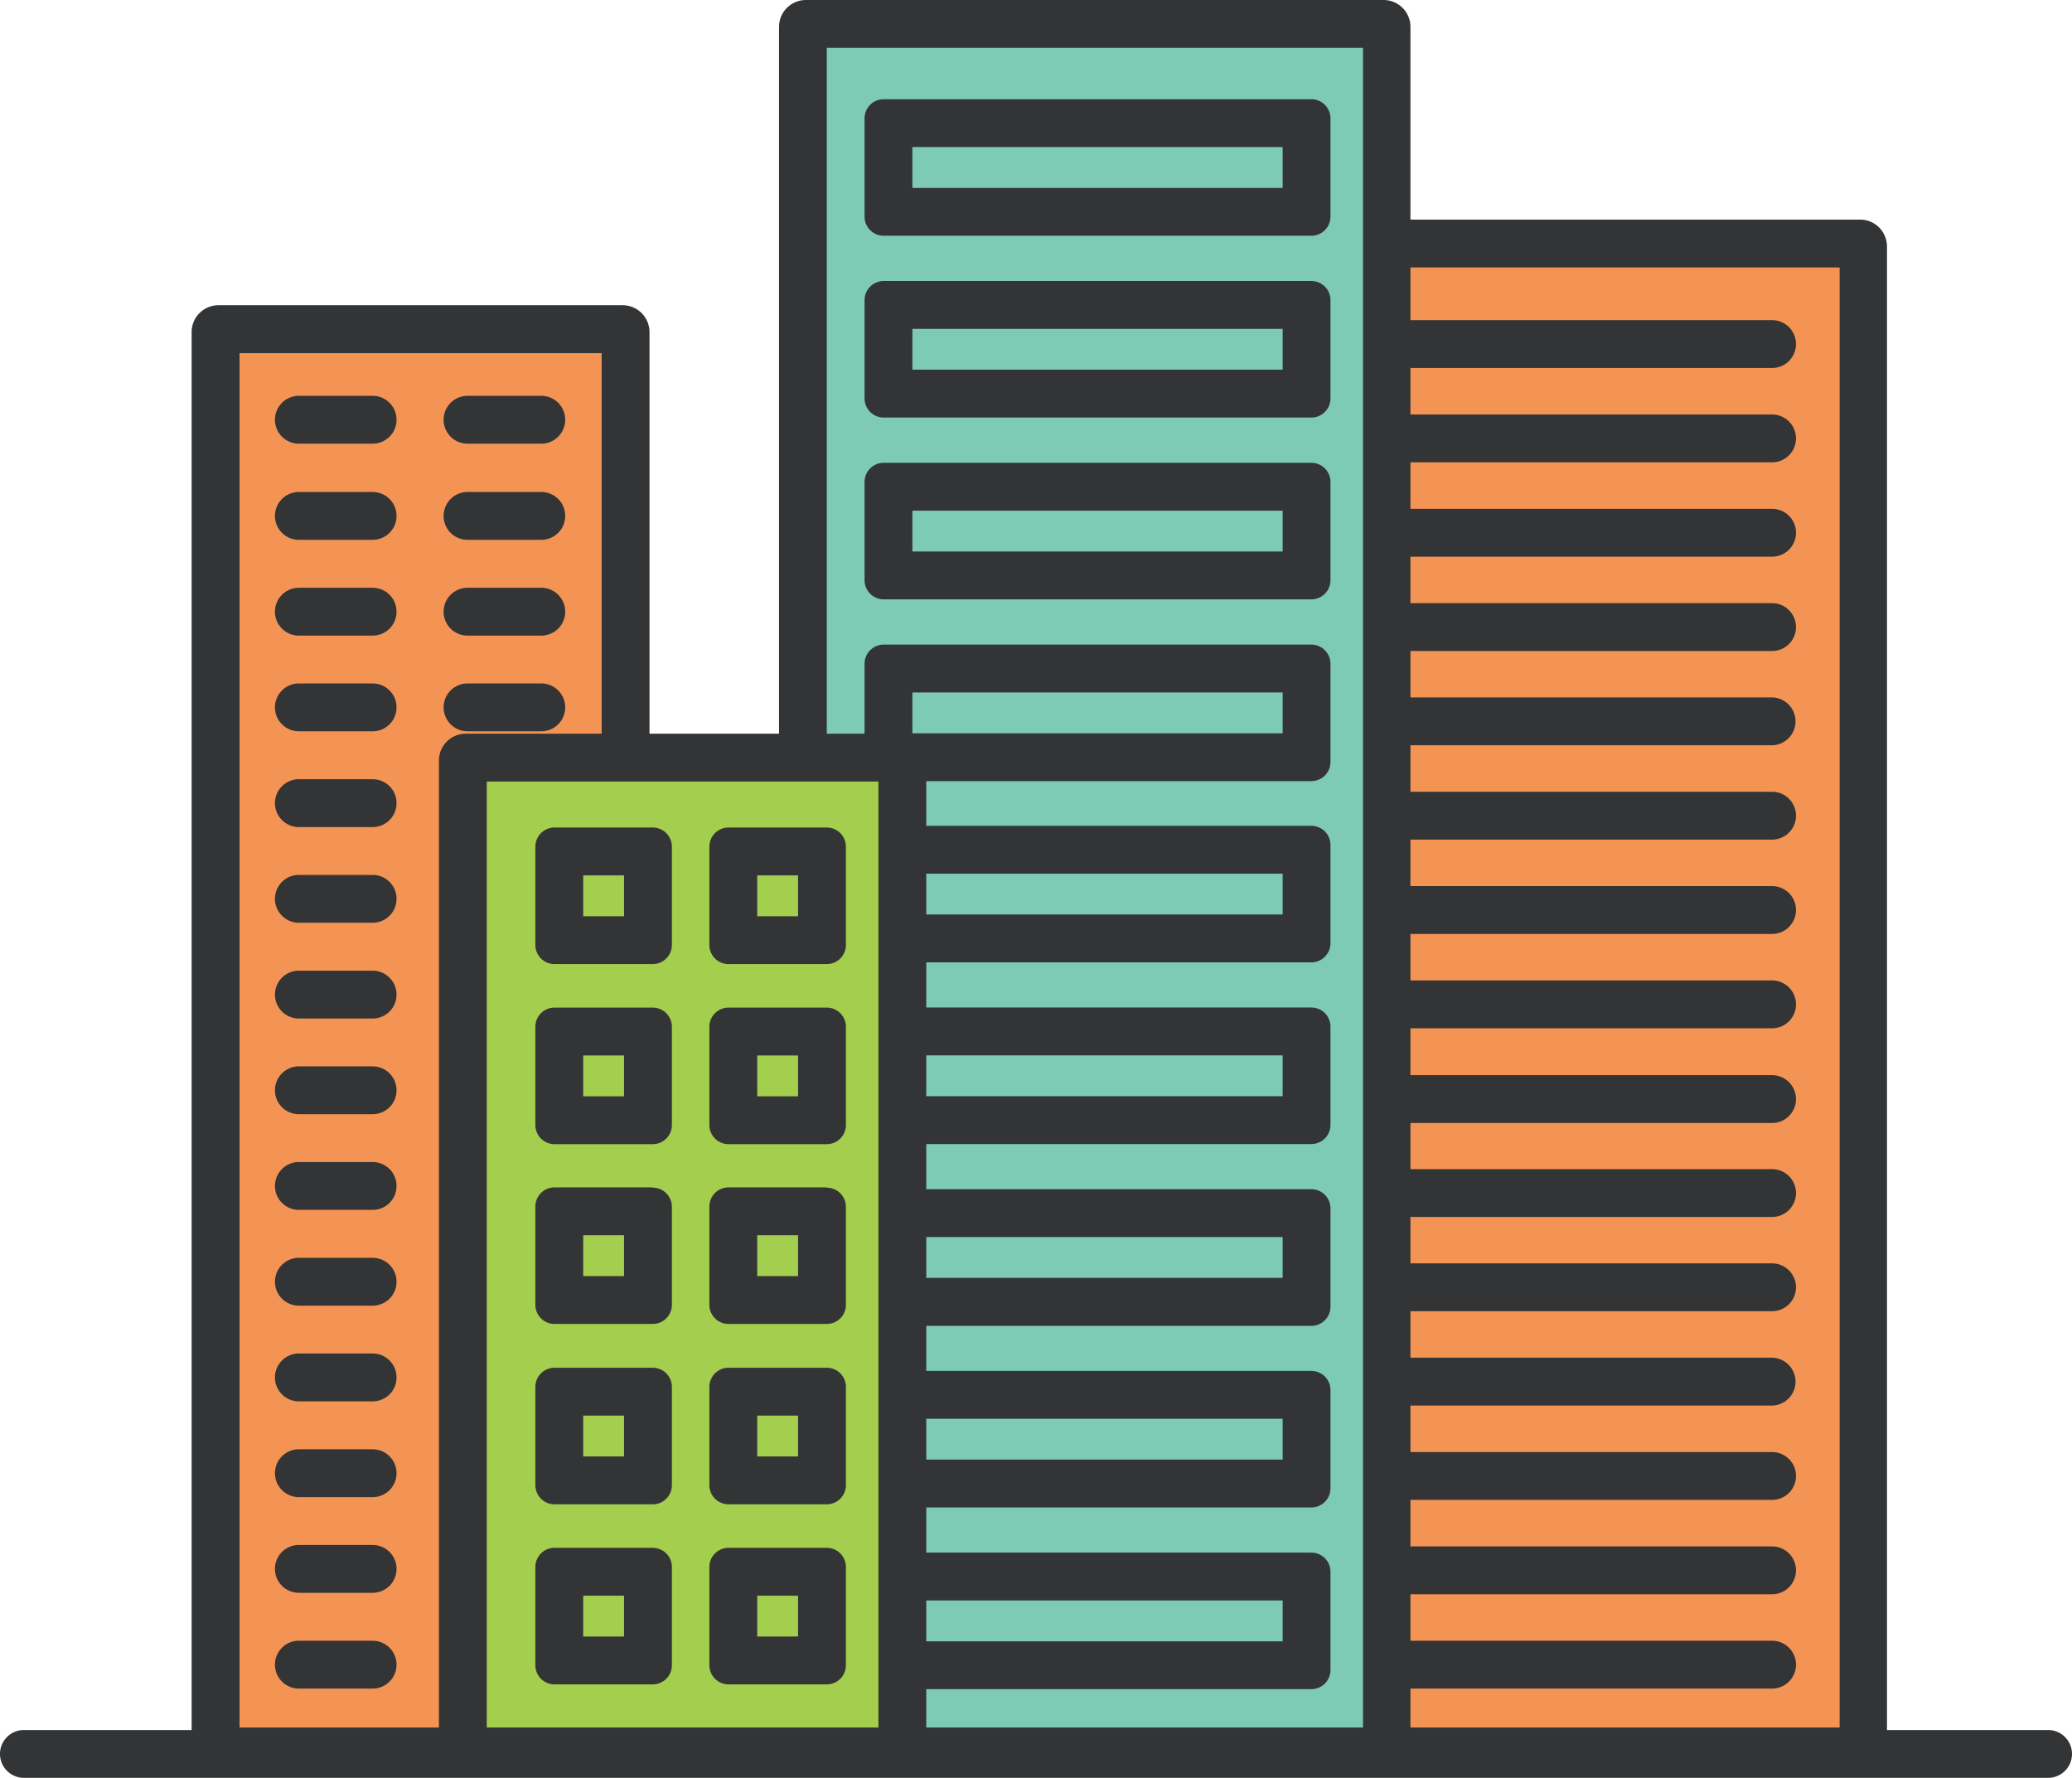 <svg id="Layer_1" data-name="Layer 1" xmlns="http://www.w3.org/2000/svg" viewBox="0 0 216.58 185.81"><defs><style>.cls-1{fill:#333435;}.cls-2{fill:#f49454;}.cls-3{fill:#7dcbb3;}.cls-4{fill:#a4ce4e;}</style></defs><title>Evolving-Landscape-EQT</title><path class="cls-1" d="M-151.59,160.53h-42.26a2.81,2.81,0,0,0-2.8,2.8V314.18h47.86V163.33a2.81,2.81,0,0,0-2.8-2.8Z" transform="translate(216.68 -128.63)"/><polyline class="cls-2" points="62.89 36.91 62.89 180.55 25.04 180.55 25.04 36.91 62.89 36.91"/><line class="cls-1" x1="31.24" y1="43.92" x2="38.95" y2="43.92"/><path class="cls-1" d="M-177.73,175h-7.71a2.5,2.5,0,0,1-2.5-2.5,2.5,2.5,0,0,1,2.5-2.5h7.71a2.5,2.5,0,0,1,2.5,2.5A2.5,2.5,0,0,1-177.73,175Z" transform="translate(216.68 -128.63)"/><line class="cls-1" x1="48.87" y1="43.92" x2="56.58" y2="43.92"/><path class="cls-1" d="M-160.1,175h-7.71a2.5,2.5,0,0,1-2.5-2.5,2.5,2.5,0,0,1,2.5-2.5h7.71a2.5,2.5,0,0,1,2.5,2.5A2.5,2.5,0,0,1-160.1,175Z" transform="translate(216.68 -128.63)"/><line class="cls-1" x1="31.24" y1="53.93" x2="38.95" y2="53.93"/><path class="cls-1" d="M-177.73,185.05h-7.71a2.5,2.5,0,0,1-2.5-2.5,2.5,2.5,0,0,1,2.5-2.5h7.71a2.5,2.5,0,0,1,2.5,2.5A2.5,2.5,0,0,1-177.73,185.05Z" transform="translate(216.68 -128.63)"/><line class="cls-1" x1="48.87" y1="53.93" x2="56.58" y2="53.93"/><path class="cls-1" d="M-160.1,185.05h-7.71a2.5,2.5,0,0,1-2.5-2.5,2.5,2.5,0,0,1,2.5-2.5h7.71a2.5,2.5,0,0,1,2.5,2.5A2.5,2.5,0,0,1-160.1,185.05Z" transform="translate(216.68 -128.63)"/><line class="cls-1" x1="31.24" y1="63.93" x2="38.95" y2="63.93"/><path class="cls-1" d="M-177.73,195.06h-7.71a2.5,2.5,0,0,1-2.5-2.5,2.5,2.5,0,0,1,2.5-2.5h7.71a2.5,2.5,0,0,1,2.5,2.5A2.5,2.5,0,0,1-177.73,195.06Z" transform="translate(216.68 -128.63)"/><line class="cls-1" x1="48.87" y1="63.93" x2="56.58" y2="63.93"/><path class="cls-1" d="M-160.1,195.06h-7.71a2.5,2.5,0,0,1-2.5-2.5,2.5,2.5,0,0,1,2.5-2.5h7.71a2.5,2.5,0,0,1,2.5,2.5A2.5,2.5,0,0,1-160.1,195.06Z" transform="translate(216.68 -128.63)"/><line class="cls-1" x1="31.24" y1="73.93" x2="38.95" y2="73.93"/><path class="cls-1" d="M-177.73,205.06h-7.71a2.5,2.5,0,0,1-2.5-2.5,2.5,2.5,0,0,1,2.5-2.5h7.71a2.5,2.5,0,0,1,2.5,2.5A2.5,2.5,0,0,1-177.73,205.06Z" transform="translate(216.68 -128.63)"/><line class="cls-1" x1="48.87" y1="73.93" x2="56.58" y2="73.93"/><path class="cls-1" d="M-160.1,205.06h-7.71a2.5,2.5,0,0,1-2.5-2.5,2.5,2.5,0,0,1,2.5-2.5h7.71a2.5,2.5,0,0,1,2.5,2.5A2.5,2.5,0,0,1-160.1,205.06Z" transform="translate(216.68 -128.63)"/><line class="cls-1" x1="31.24" y1="83.94" x2="38.95" y2="83.94"/><path class="cls-1" d="M-177.73,215.07h-7.71a2.5,2.5,0,0,1-2.5-2.5,2.5,2.5,0,0,1,2.5-2.5h7.71a2.5,2.5,0,0,1,2.5,2.5A2.5,2.5,0,0,1-177.73,215.07Z" transform="translate(216.68 -128.63)"/><line class="cls-1" x1="48.87" y1="83.94" x2="56.58" y2="83.94"/><path class="cls-1" d="M-160.1,215.07h-7.71a2.5,2.5,0,0,1-2.5-2.5,2.5,2.5,0,0,1,2.5-2.5h7.71a2.5,2.5,0,0,1,2.5,2.5A2.5,2.5,0,0,1-160.1,215.07Z" transform="translate(216.68 -128.63)"/><line class="cls-1" x1="31.24" y1="93.94" x2="38.95" y2="93.94"/><path class="cls-1" d="M-177.73,225.07h-7.71a2.5,2.5,0,0,1-2.5-2.5,2.5,2.5,0,0,1,2.5-2.5h7.71a2.5,2.5,0,0,1,2.5,2.5A2.5,2.5,0,0,1-177.73,225.07Z" transform="translate(216.68 -128.63)"/><line class="cls-1" x1="48.87" y1="93.94" x2="56.58" y2="93.94"/><path class="cls-1" d="M-160.1,225.07h-7.71a2.5,2.5,0,0,1-2.5-2.5,2.5,2.5,0,0,1,2.5-2.5h7.71a2.5,2.5,0,0,1,2.5,2.5A2.5,2.5,0,0,1-160.1,225.07Z" transform="translate(216.68 -128.63)"/><line class="cls-1" x1="31.24" y1="103.95" x2="38.95" y2="103.95"/><path class="cls-1" d="M-177.73,235.08h-7.71a2.5,2.5,0,0,1-2.5-2.5,2.5,2.5,0,0,1,2.5-2.5h7.71a2.5,2.5,0,0,1,2.5,2.5A2.5,2.5,0,0,1-177.73,235.08Z" transform="translate(216.68 -128.63)"/><line class="cls-1" x1="48.87" y1="103.95" x2="56.58" y2="103.95"/><path class="cls-1" d="M-160.1,235.08h-7.71a2.5,2.5,0,0,1-2.5-2.5,2.5,2.5,0,0,1,2.5-2.5h7.71a2.5,2.5,0,0,1,2.5,2.5A2.5,2.5,0,0,1-160.1,235.08Z" transform="translate(216.68 -128.63)"/><line class="cls-1" x1="31.24" y1="113.95" x2="38.95" y2="113.95"/><path class="cls-1" d="M-177.73,245.08h-7.71a2.5,2.5,0,0,1-2.5-2.5,2.5,2.5,0,0,1,2.5-2.5h7.71a2.5,2.5,0,0,1,2.5,2.5A2.5,2.5,0,0,1-177.73,245.08Z" transform="translate(216.68 -128.63)"/><line class="cls-1" x1="48.87" y1="113.95" x2="56.58" y2="113.95"/><path class="cls-1" d="M-160.1,245.08h-7.71a2.5,2.5,0,0,1-2.5-2.5,2.5,2.5,0,0,1,2.5-2.5h7.71a2.5,2.5,0,0,1,2.5,2.5A2.5,2.5,0,0,1-160.1,245.08Z" transform="translate(216.68 -128.63)"/><line class="cls-1" x1="31.24" y1="123.96" x2="38.95" y2="123.96"/><path class="cls-1" d="M-177.73,255.08h-7.71a2.5,2.5,0,0,1-2.5-2.5,2.5,2.5,0,0,1,2.5-2.5h7.71a2.5,2.5,0,0,1,2.5,2.5A2.5,2.5,0,0,1-177.73,255.08Z" transform="translate(216.68 -128.63)"/><line class="cls-1" x1="48.87" y1="123.96" x2="56.58" y2="123.96"/><path class="cls-1" d="M-160.1,255.08h-7.71a2.5,2.5,0,0,1-2.5-2.5,2.5,2.5,0,0,1,2.5-2.5h7.71a2.5,2.5,0,0,1,2.5,2.5A2.5,2.5,0,0,1-160.1,255.08Z" transform="translate(216.68 -128.63)"/><line class="cls-1" x1="31.24" y1="133.96" x2="38.95" y2="133.96"/><path class="cls-1" d="M-177.73,265.09h-7.71a2.5,2.5,0,0,1-2.5-2.5,2.5,2.5,0,0,1,2.5-2.5h7.71a2.5,2.5,0,0,1,2.5,2.5A2.5,2.5,0,0,1-177.73,265.09Z" transform="translate(216.68 -128.63)"/><line class="cls-1" x1="48.87" y1="133.96" x2="56.58" y2="133.96"/><path class="cls-1" d="M-160.1,265.09h-7.71a2.5,2.5,0,0,1-2.5-2.5,2.5,2.5,0,0,1,2.5-2.5h7.71a2.5,2.5,0,0,1,2.5,2.5A2.5,2.5,0,0,1-160.1,265.09Z" transform="translate(216.68 -128.63)"/><line class="cls-1" x1="31.24" y1="143.97" x2="38.95" y2="143.97"/><path class="cls-1" d="M-177.73,275.09h-7.71a2.5,2.5,0,0,1-2.5-2.5,2.5,2.5,0,0,1,2.5-2.5h7.71a2.5,2.5,0,0,1,2.5,2.5A2.5,2.5,0,0,1-177.73,275.09Z" transform="translate(216.68 -128.63)"/><line class="cls-1" x1="48.87" y1="143.97" x2="56.58" y2="143.97"/><path class="cls-1" d="M-160.1,275.09h-7.71a2.5,2.5,0,0,1-2.5-2.5,2.5,2.5,0,0,1,2.5-2.5h7.71a2.5,2.5,0,0,1,2.5,2.5A2.5,2.5,0,0,1-160.1,275.09Z" transform="translate(216.68 -128.63)"/><line class="cls-1" x1="31.24" y1="153.97" x2="38.95" y2="153.97"/><path class="cls-1" d="M-177.73,285.1h-7.71a2.5,2.5,0,0,1-2.5-2.5,2.5,2.5,0,0,1,2.5-2.5h7.71a2.5,2.5,0,0,1,2.5,2.5A2.5,2.5,0,0,1-177.73,285.1Z" transform="translate(216.68 -128.63)"/><line class="cls-1" x1="48.87" y1="153.97" x2="56.58" y2="153.97"/><path class="cls-1" d="M-160.1,285.1h-7.71a2.5,2.5,0,0,1-2.5-2.5,2.5,2.5,0,0,1,2.5-2.5h7.71a2.5,2.5,0,0,1,2.5,2.5A2.5,2.5,0,0,1-160.1,285.1Z" transform="translate(216.68 -128.63)"/><line class="cls-1" x1="31.24" y1="163.97" x2="38.95" y2="163.97"/><path class="cls-1" d="M-177.73,295.1h-7.71a2.5,2.5,0,0,1-2.5-2.5,2.5,2.5,0,0,1,2.5-2.5h7.71a2.5,2.5,0,0,1,2.5,2.5A2.5,2.5,0,0,1-177.73,295.1Z" transform="translate(216.68 -128.63)"/><line class="cls-1" x1="48.87" y1="163.97" x2="56.58" y2="163.97"/><path class="cls-1" d="M-160.1,295.1h-7.71a2.5,2.5,0,0,1-2.5-2.5,2.5,2.5,0,0,1,2.5-2.5h7.71a2.5,2.5,0,0,1,2.5,2.5A2.5,2.5,0,0,1-160.1,295.1Z" transform="translate(216.68 -128.63)"/><line class="cls-1" x1="31.24" y1="173.98" x2="38.95" y2="173.98"/><path class="cls-1" d="M-177.73,305.11h-7.71a2.5,2.5,0,0,1-2.5-2.5,2.5,2.5,0,0,1,2.5-2.5h7.71a2.5,2.5,0,0,1,2.5,2.5A2.5,2.5,0,0,1-177.73,305.11Z" transform="translate(216.68 -128.63)"/><line class="cls-1" x1="48.87" y1="173.98" x2="56.58" y2="173.98"/><path class="cls-1" d="M-160.1,305.11h-7.71a2.5,2.5,0,0,1-2.5-2.5,2.5,2.5,0,0,1,2.5-2.5h7.71a2.5,2.5,0,0,1,2.5,2.5A2.5,2.5,0,0,1-160.1,305.11Z" transform="translate(216.68 -128.63)"/><line class="cls-1" x1="2.5" y1="183.31" x2="214.08" y2="183.31"/><path class="cls-1" d="M-2.6,314.44H-214.18a2.5,2.5,0,0,1-2.5-2.5,2.5,2.5,0,0,1,2.5-2.5H-2.6a2.5,2.5,0,0,1,2.5,2.5A2.5,2.5,0,0,1-2.6,314.44Z" transform="translate(216.68 -128.63)"/><path class="cls-1" d="M-22.19,151.58H-82.64a2.81,2.81,0,0,0-2.8,2.8V314.18h66V154.38a2.81,2.81,0,0,0-2.8-2.8Z" transform="translate(216.68 -128.63)"/><polyline class="cls-2" points="192.29 27.95 192.29 180.55 136.24 180.55 136.24 27.95 192.29 27.95"/><line class="cls-1" x1="142.62" y1="35.96" x2="185.23" y2="35.96"/><path class="cls-1" d="M-31.45,167.09H-74.06a2.5,2.5,0,0,1-2.5-2.5,2.5,2.5,0,0,1,2.5-2.5h42.61a2.5,2.5,0,0,1,2.5,2.5A2.5,2.5,0,0,1-31.45,167.09Z" transform="translate(216.68 -128.63)"/><line class="cls-1" x1="142.62" y1="45.82" x2="185.23" y2="45.82"/><path class="cls-1" d="M-31.45,176.95H-74.06a2.5,2.5,0,0,1-2.5-2.5,2.5,2.5,0,0,1,2.5-2.5h42.61a2.5,2.5,0,0,1,2.5,2.5A2.5,2.5,0,0,1-31.45,176.95Z" transform="translate(216.68 -128.63)"/><line class="cls-1" x1="142.62" y1="55.68" x2="185.23" y2="55.68"/><path class="cls-1" d="M-31.45,186.81H-74.06a2.5,2.5,0,0,1-2.5-2.5,2.5,2.5,0,0,1,2.5-2.5h42.61a2.5,2.5,0,0,1,2.5,2.5A2.5,2.5,0,0,1-31.45,186.81Z" transform="translate(216.68 -128.63)"/><line class="cls-1" x1="142.62" y1="65.54" x2="185.23" y2="65.54"/><path class="cls-1" d="M-31.45,196.67H-74.06a2.5,2.5,0,0,1-2.5-2.5,2.5,2.5,0,0,1,2.5-2.5h42.61a2.5,2.5,0,0,1,2.5,2.5A2.5,2.5,0,0,1-31.45,196.67Z" transform="translate(216.68 -128.63)"/><line class="cls-1" x1="142.62" y1="75.4" x2="185.23" y2="75.4"/><path class="cls-1" d="M-31.45,206.52H-74.06a2.5,2.5,0,0,1-2.5-2.5,2.5,2.5,0,0,1,2.5-2.5h42.61A2.5,2.5,0,0,1-29,204,2.5,2.5,0,0,1-31.45,206.52Z" transform="translate(216.68 -128.63)"/><line class="cls-1" x1="142.62" y1="85.25" x2="185.23" y2="85.25"/><path class="cls-1" d="M-31.45,216.38H-74.06a2.5,2.5,0,0,1-2.5-2.5,2.5,2.5,0,0,1,2.5-2.5h42.61a2.5,2.5,0,0,1,2.5,2.5A2.5,2.5,0,0,1-31.45,216.38Z" transform="translate(216.68 -128.63)"/><line class="cls-1" x1="142.62" y1="95.11" x2="185.23" y2="95.11"/><path class="cls-1" d="M-31.45,226.24H-74.06a2.5,2.5,0,0,1-2.5-2.5,2.5,2.5,0,0,1,2.5-2.5h42.61a2.5,2.5,0,0,1,2.5,2.5A2.5,2.5,0,0,1-31.45,226.24Z" transform="translate(216.68 -128.63)"/><line class="cls-1" x1="142.62" y1="104.97" x2="185.23" y2="104.97"/><path class="cls-1" d="M-31.45,236.1H-74.06a2.5,2.5,0,0,1-2.5-2.5,2.5,2.5,0,0,1,2.5-2.5h42.61a2.5,2.5,0,0,1,2.5,2.5A2.5,2.5,0,0,1-31.45,236.1Z" transform="translate(216.68 -128.63)"/><line class="cls-1" x1="142.62" y1="114.83" x2="185.23" y2="114.83"/><path class="cls-1" d="M-31.45,246H-74.06a2.5,2.5,0,0,1-2.5-2.5,2.5,2.5,0,0,1,2.5-2.5h42.61a2.5,2.5,0,0,1,2.5,2.5A2.5,2.5,0,0,1-31.45,246Z" transform="translate(216.68 -128.63)"/><line class="cls-1" x1="142.62" y1="124.69" x2="185.23" y2="124.69"/><path class="cls-1" d="M-31.45,255.82H-74.06a2.5,2.5,0,0,1-2.5-2.5,2.5,2.5,0,0,1,2.5-2.5h42.61a2.5,2.5,0,0,1,2.5,2.5A2.5,2.5,0,0,1-31.45,255.82Z" transform="translate(216.68 -128.63)"/><line class="cls-1" x1="142.62" y1="134.55" x2="185.23" y2="134.55"/><path class="cls-1" d="M-31.45,265.67H-74.06a2.5,2.5,0,0,1-2.5-2.5,2.5,2.5,0,0,1,2.5-2.5h42.61a2.5,2.5,0,0,1,2.5,2.5A2.5,2.5,0,0,1-31.45,265.67Z" transform="translate(216.68 -128.63)"/><line class="cls-1" x1="142.62" y1="144.4" x2="185.23" y2="144.4"/><path class="cls-1" d="M-31.45,275.53H-74.06a2.5,2.5,0,0,1-2.5-2.5,2.5,2.5,0,0,1,2.5-2.5h42.61A2.5,2.5,0,0,1-29,273,2.5,2.5,0,0,1-31.45,275.53Z" transform="translate(216.68 -128.63)"/><line class="cls-1" x1="142.62" y1="154.26" x2="185.23" y2="154.26"/><path class="cls-1" d="M-31.45,285.39H-74.06a2.5,2.5,0,0,1-2.5-2.5,2.5,2.5,0,0,1,2.5-2.5h42.61a2.5,2.5,0,0,1,2.5,2.5A2.5,2.5,0,0,1-31.45,285.39Z" transform="translate(216.68 -128.63)"/><line class="cls-1" x1="142.62" y1="164.12" x2="185.23" y2="164.12"/><path class="cls-1" d="M-31.45,295.25H-74.06a2.5,2.5,0,0,1-2.5-2.5,2.5,2.5,0,0,1,2.5-2.5h42.61a2.5,2.5,0,0,1,2.5,2.5A2.5,2.5,0,0,1-31.45,295.25Z" transform="translate(216.68 -128.63)"/><line class="cls-1" x1="142.62" y1="173.98" x2="185.23" y2="173.98"/><path class="cls-1" d="M-31.45,305.11H-74.06a2.5,2.5,0,0,1-2.5-2.5,2.5,2.5,0,0,1,2.5-2.5h42.61a2.5,2.5,0,0,1,2.5,2.5A2.5,2.5,0,0,1-31.45,305.11Z" transform="translate(216.68 -128.63)"/><path class="cls-1" d="M-72,128.63h-60.45a2.81,2.81,0,0,0-2.8,2.8V314.18h66V131.43a2.81,2.81,0,0,0-2.8-2.8Z" transform="translate(216.68 -128.63)"/><polyline class="cls-3" points="142.47 5 142.47 180.55 86.42 180.55 86.42 5 142.47 5"/><path class="cls-1" d="M-82.61,144v4.27h-38.7V144h38.7m3-5h-44.7a2,2,0,0,0-2,2v10.27a2,2,0,0,0,2,2h44.7a2,2,0,0,0,2-2V141a2,2,0,0,0-2-2Z" transform="translate(216.68 -128.63)"/><path class="cls-1" d="M-82.61,163v4.27h-38.7V163h38.7m3-5h-44.7a2,2,0,0,0-2,2v10.27a2,2,0,0,0,2,2h44.7a2,2,0,0,0,2-2V160a2,2,0,0,0-2-2Z" transform="translate(216.68 -128.63)"/><path class="cls-1" d="M-82.61,182v4.27h-38.7V182h38.7m3-5h-44.7a2,2,0,0,0-2,2v10.27a2,2,0,0,0,2,2h44.7a2,2,0,0,0,2-2V179a2,2,0,0,0-2-2Z" transform="translate(216.68 -128.63)"/><path class="cls-1" d="M-82.61,201v4.27h-38.7V201h38.7m3-5h-44.7a2,2,0,0,0-2,2v10.27a2,2,0,0,0,2,2h44.7a2,2,0,0,0,2-2V198a2,2,0,0,0-2-2Z" transform="translate(216.68 -128.63)"/><path class="cls-1" d="M-82.61,219.94v4.27h-38.7v-4.27h38.7m3-5h-44.7a2,2,0,0,0-2,2v10.27a2,2,0,0,0,2,2h44.7a2,2,0,0,0,2-2V216.94a2,2,0,0,0-2-2Z" transform="translate(216.68 -128.63)"/><path class="cls-1" d="M-82.61,238.93v4.27h-38.7v-4.27h38.7m3-5h-44.7a2,2,0,0,0-2,2v10.27a2,2,0,0,0,2,2h44.7a2,2,0,0,0,2-2V235.93a2,2,0,0,0-2-2Z" transform="translate(216.68 -128.63)"/><path class="cls-1" d="M-82.61,257.92v4.27h-38.7v-4.27h38.7m3-5h-44.7a2,2,0,0,0-2,2V265.2a2,2,0,0,0,2,2h44.7a2,2,0,0,0,2-2V254.92a2,2,0,0,0-2-2Z" transform="translate(216.68 -128.63)"/><path class="cls-1" d="M-82.61,276.91v4.27h-38.7v-4.27h38.7m3-5h-44.7a2,2,0,0,0-2,2v10.27a2,2,0,0,0,2,2h44.7a2,2,0,0,0,2-2V273.91a2,2,0,0,0-2-2Z" transform="translate(216.68 -128.63)"/><path class="cls-1" d="M-82.61,295.9v4.27h-38.7V295.9h38.7m3-5h-44.7a2,2,0,0,0-2,2v10.27a2,2,0,0,0,2,2h44.7a2,2,0,0,0,2-2V292.9a2,2,0,0,0-2-2Z" transform="translate(216.68 -128.63)"/><path class="cls-1" d="M-122.67,205.31H-168a2.81,2.81,0,0,0-2.8,2.8V314.18h50.94V208.11a2.81,2.81,0,0,0-2.8-2.8Z" transform="translate(216.68 -128.63)"/><polyline class="cls-4" points="91.82 81.68 91.82 180.55 50.88 180.55 50.88 81.68 91.82 81.68"/><path class="cls-1" d="M-133.26,295.4v4.27h-4.27V295.4h4.27m3-5h-10.27a2,2,0,0,0-2,2v10.27a2,2,0,0,0,2,2h10.27a2,2,0,0,0,2-2V292.4a2,2,0,0,0-2-2Z" transform="translate(216.68 -128.63)"/><path class="cls-1" d="M-133.26,276.58v4.27h-4.27v-4.27h4.27m3-5h-10.27a2,2,0,0,0-2,2v10.27a2,2,0,0,0,2,2h10.27a2,2,0,0,0,2-2V273.58a2,2,0,0,0-2-2Z" transform="translate(216.68 -128.63)"/><path class="cls-1" d="M-133.26,257.76V262h-4.27v-4.27h4.27m3-5h-10.27a2,2,0,0,0-2,2V265a2,2,0,0,0,2,2h10.27a2,2,0,0,0,2-2V254.76a2,2,0,0,0-2-2Z" transform="translate(216.68 -128.63)"/><path class="cls-1" d="M-133.26,238.94v4.27h-4.27v-4.27h4.27m3-5h-10.27a2,2,0,0,0-2,2v10.27a2,2,0,0,0,2,2h10.27a2,2,0,0,0,2-2V235.94a2,2,0,0,0-2-2Z" transform="translate(216.68 -128.63)"/><path class="cls-1" d="M-133.26,220.12v4.27h-4.27v-4.27h4.27m3-5h-10.27a2,2,0,0,0-2,2v10.27a2,2,0,0,0,2,2h10.27a2,2,0,0,0,2-2V217.12a2,2,0,0,0-2-2Z" transform="translate(216.68 -128.63)"/><path class="cls-1" d="M-151.45,295.4v4.27h-4.27V295.4h4.27m3-5h-10.27a2,2,0,0,0-2,2v10.27a2,2,0,0,0,2,2h10.27a2,2,0,0,0,2-2V292.4a2,2,0,0,0-2-2Z" transform="translate(216.68 -128.63)"/><path class="cls-1" d="M-151.45,276.58v4.27h-4.27v-4.27h4.27m3-5h-10.27a2,2,0,0,0-2,2v10.27a2,2,0,0,0,2,2h10.27a2,2,0,0,0,2-2V273.58a2,2,0,0,0-2-2Z" transform="translate(216.68 -128.63)"/><path class="cls-1" d="M-151.45,257.76V262h-4.27v-4.27h4.27m3-5h-10.27a2,2,0,0,0-2,2V265a2,2,0,0,0,2,2h10.27a2,2,0,0,0,2-2V254.76a2,2,0,0,0-2-2Z" transform="translate(216.68 -128.63)"/><path class="cls-1" d="M-151.45,238.94v4.27h-4.27v-4.27h4.27m3-5h-10.27a2,2,0,0,0-2,2v10.27a2,2,0,0,0,2,2h10.27a2,2,0,0,0,2-2V235.94a2,2,0,0,0-2-2Z" transform="translate(216.68 -128.63)"/><path class="cls-1" d="M-151.45,220.12v4.27h-4.27v-4.27h4.27m3-5h-10.27a2,2,0,0,0-2,2v10.27a2,2,0,0,0,2,2h10.27a2,2,0,0,0,2-2V217.12a2,2,0,0,0-2-2Z" transform="translate(216.68 -128.63)"/></svg>